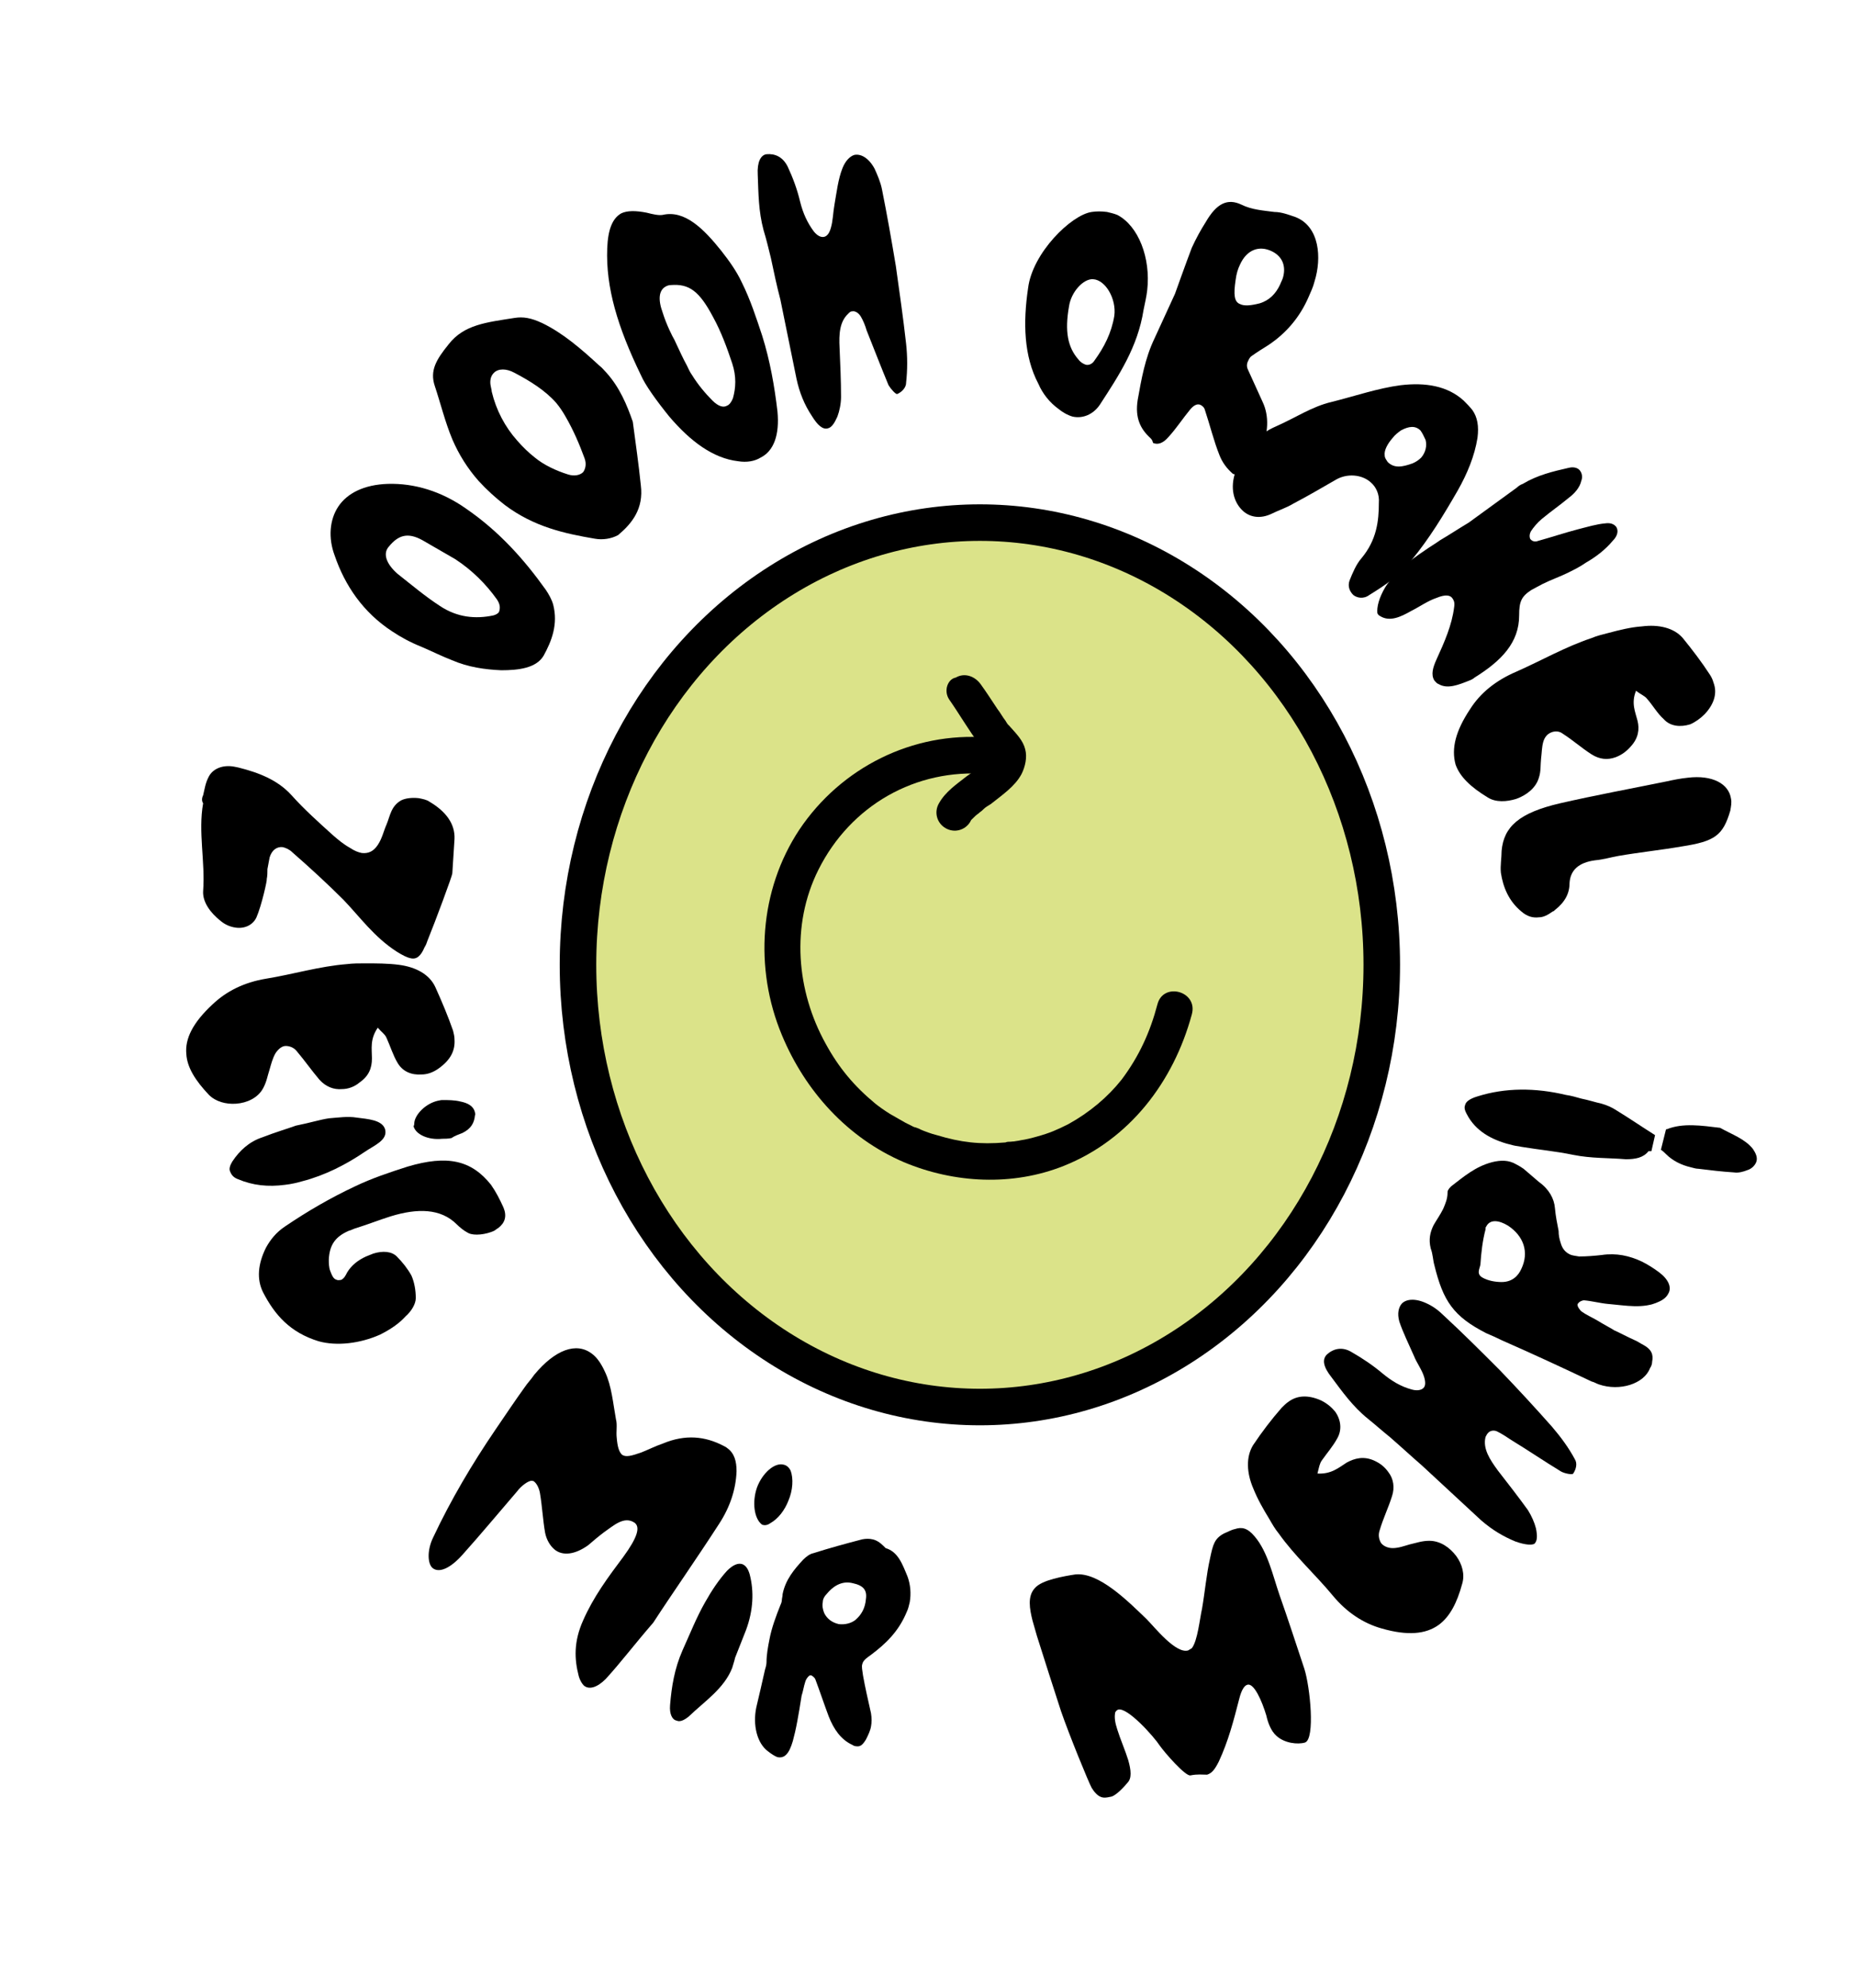 <?xml version="1.0" encoding="utf-8"?>
<!-- Generator: Adobe Illustrator 26.3.1, SVG Export Plug-In . SVG Version: 6.00 Build 0)  -->
<svg version="1.1" id="Ebene_1" xmlns="http://www.w3.org/2000/svg" xmlns:xlink="http://www.w3.org/1999/xlink" x="0px" y="0px"
	 viewBox="0 0 254 272" style="enable-background:new 0 0 254 272;" xml:space="preserve">
<style type="text/css">
	.st0{fill:#DBE389;stroke:#000000;stroke-width:5;stroke-miterlimit:10;}
	.st1{fill:#E5D6C1;stroke:#1D1D1B;stroke-width:5;stroke-miterlimit:10;}
	.st2{fill:#D8B78B;}
	.st3{fill:#A874CD;}
	.st4{fill:#FF7855;}
	.st5{fill:#4E9A7D;}
	.st6{fill:#DCD871;}
	.st7{fill:#F092C2;}
	.st8{stroke:#000000;stroke-width:2.192;stroke-miterlimit:10;}
	.st9{fill:#B7C7FF;}
	.st10{fill:#B7C7FF;stroke:#000000;stroke-width:6;stroke-linecap:round;stroke-linejoin:round;stroke-miterlimit:10;}
	.st11{clip-path:url(#SVGID_00000008125903656794936970000015072241301899211179_);fill:#FFFFFF;}
	.st12{fill:#FF6F4A;}
	.st13{clip-path:url(#SVGID_00000011006024025904885060000016112681033652586162_);fill:#FFFFFF;}
	.st14{clip-path:url(#SVGID_00000076599373049903457160000002332421450148808122_);fill:#FFFFFF;}
	.st15{fill:#FFFFFF;}
	.st16{fill:none;stroke:#FF6F4A;stroke-width:6;stroke-linecap:round;stroke-linejoin:round;stroke-miterlimit:10;}
	.st17{fill:#FF6F4A;stroke:#FFFFFF;stroke-width:0.101;stroke-miterlimit:10;}
	.st18{fill:#FF6F4A;stroke:#FF6F4A;stroke-width:0.373;stroke-linecap:round;stroke-linejoin:round;stroke-miterlimit:10;}
	.st19{fill:#FF6F4A;stroke:#FF6F4A;stroke-width:0.5;stroke-miterlimit:10;}
	.st20{clip-path:url(#SVGID_00000031192453686613685760000003221244499927962290_);fill:#FFFFFF;}
	.st21{fill:#DBE389;stroke:#1D1D1B;stroke-width:5;stroke-miterlimit:10;}
	.st22{fill:#F6B7D4;stroke:#1D1D1B;stroke-width:5;stroke-miterlimit:10;}
	.st23{fill:#FFF6D1;stroke:#000000;stroke-width:5;stroke-miterlimit:10;}
	.st24{fill:#BCE0EF;stroke:#1D1D1B;stroke-width:5;stroke-miterlimit:10;}
	.st25{fill:#E482B3;}
	.st26{fill:#F7AD6F;}
	.st27{fill:#F6B7D4;stroke:#1D1D1B;stroke-width:0.771;stroke-miterlimit:10;}
	.st28{fill:#FFDB4C;stroke:#1D1D1B;stroke-width:5;stroke-miterlimit:10;}
	.st29{fill:#6CB541;stroke:#1D1D1B;stroke-width:5;stroke-miterlimit:10;}
	.st30{fill:#DBE389;}
	.st31{fill:#D1AC8B;}
	.st32{fill:#6CB541;}
	.st33{fill:#E5D6C1;}
	.st34{fill:#F6B7D4;}
	.st35{fill:#FFDB4C;}
	.st36{fill:#EB6545;}
	.st37{fill:#F7AD6F;stroke:#1D1D1B;stroke-width:5;stroke-miterlimit:10;}
	.st38{fill:#EB6545;stroke:#1D1D1B;stroke-width:5;stroke-miterlimit:10;}
	.st39{fill:#D1AC8B;stroke:#1D1D1B;stroke-width:5;stroke-miterlimit:10;}
	.st40{fill:#9A96C9;}
	.st41{fill:#FFF6D1;}
	.st42{fill:#9A96C9;stroke:#1D1D1B;stroke-width:5;stroke-miterlimit:10;}
	.st43{fill:#BCE0EF;}
	.st44{fill:#FFDB4C;stroke:#000000;stroke-width:5;stroke-miterlimit:10;}
	.st45{fill:#9A96C9;stroke:#000000;stroke-width:5;stroke-miterlimit:10;}
	.st46{fill:#F6B7D4;stroke:#000000;stroke-width:5;stroke-miterlimit:10;}
	.st47{fill:#F7AD6F;stroke:#1D1D1B;stroke-width:7;stroke-miterlimit:10;}
	.st48{fill:#6CB541;stroke:#1D1D1B;stroke-width:7;stroke-miterlimit:10;}
	.st49{fill:#E5D6C1;stroke:#1D1D1B;stroke-width:7;stroke-miterlimit:10;}
	.st50{fill:#FFDB4C;stroke:#000000;stroke-width:7;stroke-miterlimit:10;}
	.st51{fill:#F6B7D4;stroke:#1D1D1B;stroke-width:7;stroke-miterlimit:10;}
	.st52{fill:#EB6545;stroke:#1D1D1B;stroke-width:7;stroke-miterlimit:10;}
	.st53{fill:#D1AC8B;stroke:#1D1D1B;stroke-width:7;stroke-miterlimit:10;}
	.st54{fill:#DBE389;stroke:#1D1D1B;stroke-width:7;stroke-miterlimit:10;}
	.st55{fill:#9A96C9;stroke:#1D1D1B;stroke-width:7;stroke-miterlimit:10;}
	.st56{fill:#BCE0EF;stroke:#1D1D1B;stroke-width:7;stroke-miterlimit:10;}
	.st57{fill:#F6B7D4;stroke:#000000;stroke-width:7;stroke-miterlimit:10;}
	.st58{fill:#F7AD6F;stroke:#000000;stroke-width:7;stroke-miterlimit:10;}
	.st59{fill:#6CB541;stroke:#000000;stroke-width:7;stroke-miterlimit:10;}
	.st60{fill:#1D1D1B;}
	.st61{fill:#FFF6D1;stroke:#000000;stroke-width:7;stroke-miterlimit:10;}
	.st62{fill:#E482B3;stroke:#000000;stroke-width:7;stroke-miterlimit:10;}
</style>
<g>
	<path d="M27.8,108.8c0.2-0.8,0.3-1.7,0.8-2.6c0.6-1.1,2-1.6,3.5-1.3l0.5,0.1c2.8,0.7,5.4,1.7,7.3,3.8c1.7,1.9,3.7,3.7,5.7,5.5
		c0.7,0.6,1.4,1.2,2.3,1.7c0.6,0.4,1.1,0.6,1.6,0.7c0.9,0.1,1.6-0.2,2.2-1.1c0.6-0.9,0.8-1.9,1.2-2.8c0.5-1.2,0.6-2.5,2-3.3
		c0.6-0.3,1.5-0.4,2.4-0.3c0.5,0.1,1.1,0.2,1.5,0.5c2.2,1.3,3.5,3,3.4,5.1c-0.1,1.6-0.2,3.1-0.3,4.7c0,0.3-2.3,6.5-3.4,9.2
		c-0.1,0.3-0.2,0.6-0.4,0.9c-0.5,1.2-1.1,1.7-1.9,1.5c-0.5-0.1-1.1-0.4-1.9-0.9c-3.1-2-5-4.7-7.3-7.1c-2.2-2.2-4.6-4.4-7-6.5
		c-0.4-0.4-0.9-0.6-1.3-0.7c-0.8-0.1-1.5,0.4-1.8,1.4c-0.1,0.5-0.2,1.1-0.3,1.6c0,0.5,0,0.9-0.1,1.4c0.1,0-0.7,3.6-1.4,5.2
		c-0.5,1.1-1.7,1.6-2.9,1.4c-0.7-0.1-1.4-0.4-2-0.9c-1.4-1.1-2.5-2.6-2.4-4.1c0.3-4-0.7-8.1,0-12C27.6,109.6,27.6,109.2,27.8,108.8z
		"/>
	<path d="M29.1,137.4c1.9-1.8,4.3-3,7.3-3.5c3.7-0.6,7.3-1.7,11.1-2c0.8-0.1,1.6-0.1,2.4-0.1c1.6,0,3.2,0,4.7,0.2
		c2.3,0.3,4.2,1.3,5,3.1c0.9,2,1.7,3.9,2.4,5.9c0.1,0.4,0.2,0.8,0.2,1.2c0.1,1.5-0.5,2.8-2.2,4c-0.7,0.5-1.5,0.8-2.3,0.8
		c-1.4,0.1-2.6-0.4-3.3-1.6c-0.6-1-1-2.3-1.5-3.4c-0.2-0.5-0.7-0.8-1.2-1.4c-1.1,1.6-0.8,2.9-0.8,4.2c0,1.3-0.4,2.4-1.7,3.3
		c-0.7,0.6-1.6,0.9-2.4,0.9c-1.1,0.1-2.2-0.3-3.1-1.3c-1.1-1.3-2-2.6-3.1-3.9c-0.4-0.5-1-0.7-1.5-0.7c-0.5,0-1,0.4-1.4,1
		c-0.4,0.7-0.6,1.5-0.8,2.2c-0.3,0.9-0.4,1.7-0.9,2.6c-0.7,1.3-2.2,2-3.7,2.1c-1.4,0.1-2.8-0.3-3.7-1.2c-1.9-2-3-3.8-3.1-5.6
		C25.3,142.1,26.4,139.9,29.1,137.4z"/>
	<path d="M31.8,158.9c1-1.5,2.3-2.7,4.1-3.3c1.8-0.7,3.5-1.2,4.6-1.6c2-0.4,3.2-0.8,4.5-1c1.3-0.1,2.6-0.3,3.8-0.1
		c1.5,0.2,3.5,0.3,3.9,1.6c0.4,1.5-1.5,2.2-2.8,3.1c-2.5,1.7-5.4,3.2-8.5,4c-0.7,0.2-1.5,0.4-2.4,0.5c-2.3,0.3-4.4,0.1-6.5-0.8
		c-0.5-0.2-0.8-0.5-1-1C31.3,159.9,31.5,159.4,31.8,158.9z M56.7,153.6c0.1-1.1,1.5-2.6,3.2-3c0.1,0,0.4-0.1,0.6-0.1
		c0.8,0,1.7,0,2.5,0.2c1,0.2,1.8,0.6,2,1.5c0,0.1,0.1,0.2,0,0.4c-0.1,1-0.5,1.8-1.7,2.4c-0.5,0.2-1.1,0.4-1.5,0.7
		c-0.5,0.1-0.9,0.1-1.3,0.1c-1.9,0.2-3.6-0.6-3.9-1.7C56.7,153.9,56.7,153.7,56.7,153.6z"/>
	<path d="M36.4,170.7c0.6-1.1,1.4-2.1,2.6-2.9c3.1-2.1,6.2-3.9,9.6-5.5c2.3-1.1,4.7-1.9,7.2-2.7c5.4-1.6,8.7-0.9,11.4,2.5
		c0.7,1,1.2,2,1.7,3.1c0.5,1.2,0.2,2.1-0.7,2.8c-0.2,0.1-0.4,0.3-0.6,0.4c-1.1,0.5-2.7,0.7-3.5,0.3c-0.6-0.3-1.2-0.8-1.6-1.2
		c-2.2-2.2-5.4-2.2-9-1.1c-1.6,0.5-3.1,1.1-4.7,1.6c-0.4,0.1-0.7,0.3-1.1,0.4c-1.8,0.8-2.6,1.9-2.7,3.9c0,0.5,0,1.1,0.2,1.6
		c0.2,0.5,0.4,1.1,0.9,1.2c0.2,0.1,0.5,0,0.6,0c0.4-0.2,0.6-0.6,0.8-1c0.6-1,1.5-1.7,2.6-2.2c0.3-0.1,0.7-0.3,1-0.4
		c1.3-0.4,2.5-0.3,3.2,0.4c0.8,0.8,1.5,1.7,2,2.6c0.4,0.9,0.6,2,0.6,3.1c0,0.8-0.6,1.8-1.4,2.5c-0.9,1-2.1,1.8-3.5,2.5
		c-2.7,1.2-5.9,1.6-8.4,0.9c-3.9-1.2-6-3.6-7.6-6.7C35.1,175,35.3,172.9,36.4,170.7z"/>
	<path d="M79.2,229.3c-0.6-2.3-0.7-4.7,0.6-7.6c1.4-3.2,3.4-5.9,5.5-8.7c1.9-2.6,2.4-4.1,1.5-4.7c-1.4-0.9-2.8,0.4-4.1,1.3
		c-0.8,0.6-1.5,1.2-2.2,1.8c-1.8,1.3-3.5,1.5-4.6,0.6c-0.6-0.5-1.1-1.3-1.3-2.3c-0.3-1.7-0.4-3.6-0.7-5.4c-0.1-0.6-0.4-1.3-0.8-1.6
		c-0.1-0.1-0.2-0.1-0.3-0.1c-0.4-0.1-1.5,0.7-2,1.4c-2.5,2.9-4.9,5.8-7.5,8.7c-1.6,1.8-3.1,2.5-4,1.9c-0.8-0.5-0.9-2.5,0-4.3
		c2.4-5.1,5.3-10,8.5-14.7c1.3-1.9,2.7-4,4-5.8c0.4-0.6,0.9-1.1,1.3-1.7c2.9-3.5,5.8-4.5,7.9-2.9c0.7,0.5,1.3,1.4,1.8,2.5
		c0.9,1.9,1.1,4.3,1.5,6.5c0.2,0.7,0,1.7,0.1,2.5c0.1,1.2,0.3,1.9,0.7,2.3c0.5,0.4,1.3,0.2,2.7-0.3c1-0.4,2-0.9,2.9-1.2
		c3.1-1.3,5.8-1,8.3,0.3c0.2,0.1,0.4,0.2,0.5,0.3c1,0.7,1.3,1.8,1.3,3.2c-0.1,2.5-0.9,4.9-2.4,7.2c-3.1,4.8-6.4,9.5-9,13.5
		c-2.6,3-4.4,5.4-6.5,7.7c-1.2,1.2-2.3,1.5-3,0.9C79.7,230.4,79.4,230,79.2,229.3z"/>
	<path d="M91.7,233.3c0.2-2.5,0.6-5,1.7-7.5c1-2.2,1.9-4.5,3.1-6.6c0.9-1.6,1.9-3.1,3-4.3c0.8-0.8,1.5-1.1,2.1-0.9
		c0.5,0.2,0.8,0.7,1,1.4c0.6,2.3,0.5,4.9-0.5,7.6c-0.4,1-0.8,2-1.5,3.8c-0.1,0.5-0.3,1-0.4,1.4c-1.1,2.8-3.7,4.5-5.9,6.6
		c-0.7,0.6-1.3,0.8-1.7,0.6C92,235.3,91.6,234.5,91.7,233.3z M103.6,203.5c0.7-1.9,2.4-3.5,3.7-3.1c0.4,0.1,0.7,0.4,0.9,0.8
		c0.4,1.1,0.3,2.7-0.3,4.1c-0.5,1.3-1.4,2.5-2.5,3.1c-0.4,0.3-0.8,0.3-1.1,0.2C103.2,207.8,102.9,205.5,103.6,203.5z"/>
	<path d="M105.1,239.6c-1.5-1.1-2.1-3.6-1.6-6c0.4-1.7,0.8-3.4,1.2-5.2c0.1-0.3,0.2-0.7,0.2-1c0-1,0.2-2.1,0.4-3.1
		c0.3-1.6,0.9-3.2,1.5-4.7c0.1-0.2,0.2-0.5,0.2-0.7c0-0.2,0.1-0.5,0.1-0.8c0.4-2,1.6-3.4,2.8-4.7c0.4-0.4,0.9-0.8,1.4-0.9
		c2.2-0.7,4.4-1.3,6.7-1.9c0.5-0.1,1-0.1,1.4,0c0.5,0.1,1,0.4,1.5,0.9c0.1,0.1,0.2,0.2,0.3,0.3c1.7,0.5,2.3,2.2,3,3.9
		c0.4,1.1,0.5,2.3,0.3,3.5c-0.1,0.4-0.2,0.9-0.4,1.3c-1.1,2.7-2.9,4.4-4.9,5.9c-0.7,0.5-1.1,0.8-1.2,1.3c-0.1,0.3,0,0.8,0.1,1.5
		c0.3,1.7,0.7,3.4,1.1,5.2c0.1,0.6,0.1,1.3,0,1.8c-0.1,0.6-0.4,1.2-0.7,1.8c-0.5,0.8-0.8,1-1.4,0.9c-0.2,0-0.3-0.1-0.5-0.2
		c-1.5-0.7-2.5-2.1-3.2-3.9c-0.6-1.6-1.2-3.4-1.8-5c-0.1-0.3-0.4-0.5-0.6-0.6l-0.1,0c-0.2,0-0.6,0.5-0.7,0.9
		c-0.2,0.6-0.3,1.3-0.5,1.9c0,0-0.5,3.3-0.9,5c-0.1,0.4-0.2,0.8-0.3,1.2c-0.5,1.7-1.1,2.4-2.1,2.2
		C106.1,240.3,105.6,240,105.1,239.6z M117.1,221.6c0.8-0.7,1.3-1.6,1.4-2.8c0.2-1.3-0.4-1.9-1.8-2.2c-1.2-0.3-2.4,0.1-3.5,1.4
		c-0.4,0.4-0.6,0.8-0.6,1.2c-0.1,0.5,0,1,0.2,1.5c0.4,0.8,1.1,1.3,2,1.5C115.6,222.3,116.5,222.1,117.1,221.6z"/>
	<path d="M162.9,242.9c-0.7,0.1-3.5-3.1-4.2-4.1c-0.7-1.1-4.4-5.3-5.7-4.9c-0.2,0.1-0.4,0.3-0.4,0.5c-0.1,0.6,0,1.3,0.3,2.2
		c0.4,1.3,1.1,2.9,1.5,4.2c0.4,1.4,0.5,2.5-0.1,3.1c-0.4,0.5-1.5,1.7-2.2,1.9c-0.7,0.1-1.6,0.6-2.7-1.2c-0.4-0.7-3.1-7.3-4.2-10.5
		c-1.1-3.4-2.2-6.8-3.3-10.3l-0.6-2.1c-0.4-1.6-0.7-3.3,0.3-4.4c0.5-0.6,1.5-1,2.6-1.3c1.1-0.3,2.3-0.5,3-0.6
		c3.2-0.3,7.1,3.6,9.7,6.1c1.1,1.1,4,4.8,5.7,4.3c0.2-0.1,0.3-0.2,0.5-0.3c0.8-1,1.1-4.1,1.4-5.4c0.4-2.3,0.6-4.7,1.1-6.9
		c0.4-1.9,0.6-2.7,1.9-3.4c0.5-0.2,1-0.5,1.5-0.6c0.9-0.3,1.7-0.2,2.7,1c1.8,2.1,2.5,5.4,3.4,8c1.2,3.4,2.3,6.8,3.4,10.1
		c0.8,2.5,1.5,9.6,0.1,10.1c-1,0.3-2.8,0.1-3.9-0.9c-0.8-0.7-1.2-1.9-1.4-2.8c-0.6-2-1.7-4.5-2.6-4.2c-0.4,0.1-0.8,0.7-1.1,1.9
		c-0.8,3.1-1.5,5.8-2.8,8.6c-0.6,1.2-1,1.6-1.6,1.8C164.5,242.8,163.9,242.7,162.9,242.9z"/>
	<path d="M189.1,222.8c-2.5-0.7-4.8-2.2-6.7-4.5c-2.4-2.9-5.2-5.4-7.4-8.5c-0.5-0.6-0.9-1.3-1.3-2c-0.8-1.3-1.6-2.7-2.2-4.2
		c-0.9-2.1-1-4.3,0-5.9c1.2-1.8,2.5-3.5,3.9-5.1c0.3-0.3,0.6-0.6,0.9-0.8c1.2-0.9,2.7-1,4.5-0.2c0.8,0.4,1.4,0.9,1.9,1.5
		c0.8,1.1,1,2.5,0.3,3.7c-0.6,1.1-1.4,2-2.1,3c-0.3,0.4-0.4,1-0.6,1.8c1.9,0.1,2.9-0.8,4-1.5c1.1-0.6,2.3-0.9,3.7-0.3
		c0.9,0.4,1.5,0.9,2,1.6c0.7,0.9,0.9,2.1,0.5,3.3c-0.5,1.6-1.2,3-1.7,4.7c-0.2,0.6-0.1,1.2,0.2,1.7c0.3,0.4,0.9,0.7,1.6,0.7
		c0.8,0,1.6-0.3,2.3-0.5c0.9-0.2,1.7-0.5,2.7-0.5c1.5,0,2.8,0.9,3.7,2.1c0.8,1.1,1.2,2.5,0.8,3.8c-0.7,2.6-1.7,4.5-3.2,5.6
		C195.1,223.6,192.6,223.8,189.1,222.8z"/>
	<path d="M207.4,210.9c-1.7-0.7-3.2-1.6-4.7-2.9l-8.1-7.5c-1.5-1.3-2.9-2.6-4.4-3.9c-1-0.8-2-1.7-3-2.5c-2.1-1.7-3.5-3.7-5-5.7
		c-1.1-1.4-1.3-2.4-0.6-3.1c0.9-0.8,2.1-1.1,3.4-0.3c1.4,0.8,2.9,1.8,4.2,2.9c1.2,1,2.5,1.8,4,2.2c0.7,0.2,1.3,0.1,1.6-0.2
		c0.3-0.3,0.3-0.8,0.1-1.5c-0.3-1-1-1.9-1.4-2.9c-0.7-1.6-1.5-3.2-2-4.7c-0.3-1.1-0.1-1.9,0.3-2.4c0.6-0.7,1.9-0.8,3.4-0.1
		c0.9,0.4,1.7,1,2.4,1.7c2.6,2.4,5.1,4.9,7.6,7.4c2.5,2.6,4.9,5.2,7.2,7.8c1.2,1.4,2.3,2.9,3.1,4.4c0.4,0.6,0.2,1.4-0.2,2
		c-0.1,0.2-1.2,0-1.7-0.3c-2.3-1.4-4.5-2.9-6.8-4.3c-0.6-0.4-1.2-0.8-1.8-1.1c-0.5-0.3-1.1-0.2-1.4,0.2c-0.1,0.1-0.2,0.3-0.3,0.5
		c-0.4,1.6,0.6,3.1,1.7,4.6c1.4,1.8,2.8,3.6,4.1,5.4c0.5,0.8,0.9,1.7,1.1,2.5c0.2,1,0.2,1.7-0.2,2.1
		C209.7,211.4,208.8,211.4,207.4,210.9z"/>
	<path d="M218.8,189.4c-0.3-0.1-0.6-0.3-1-0.4c-4-1.9-8.1-3.8-12.2-5.6c-0.8-0.4-1.5-0.7-2.2-1c-4.5-2.3-5.9-4.4-7.1-9.3
		c-0.2-0.7-0.2-1.5-0.5-2.3c-0.3-1.2-0.1-2.2,0.4-3.2c0.4-0.7,0.9-1.4,1.3-2.2c0.3-0.7,0.6-1.4,0.6-2.2c0-0.1,0-0.3,0.1-0.4
		c0.1-0.2,0.2-0.3,0.4-0.5c1.7-1.3,3.3-2.7,5.6-3.3c1.2-0.3,2.3-0.3,3.3,0.3c0.4,0.2,0.7,0.4,1,0.6c0.7,0.6,1.4,1.2,2.1,1.8
		c1.4,1,2.1,2.3,2.2,3.6c0.1,1.1,0.3,2.1,0.5,3.1c0,0.6,0.1,1.1,0.3,1.7c0.2,0.7,0.6,1.2,1.2,1.5c0.4,0.2,0.8,0.2,1.3,0.3
		c1.1,0,2.2-0.1,3.1-0.2c2-0.3,3.8,0.1,5.5,0.9c0.8,0.4,1.6,0.9,2.4,1.5c1.3,1,1.7,2.1,1.2,2.9c-0.2,0.4-0.6,0.8-1.3,1.1
		c-2.1,1-4.5,0.5-6.9,0.3c-1.1-0.1-2.2-0.4-3.3-0.5c-0.3,0-0.7,0.2-0.8,0.4l-0.1,0.1c-0.1,0.3,0.3,0.8,0.5,1
		c0.7,0.5,1.4,0.8,2.1,1.2c0.8,0.5,2.3,1.3,2.4,1.4c0.9,0.4,1.8,0.9,2.7,1.3c0.5,0.2,0.9,0.5,1.3,0.7c1.1,0.6,1.4,1.3,1.2,2.3
		c0,0.3-0.1,0.6-0.3,0.9C225,189.3,221.7,190.4,218.8,189.4z M206.4,167.7c-1.3-0.8-2.5-0.9-3,0.1c-0.1,0.1-0.1,0.2-0.1,0.4
		c-0.4,1.5-0.6,3.2-0.7,4.8c-0.1,0.6-0.6,1.3,0.3,1.8c0.7,0.4,1.7,0.6,2.6,0.6c1.5,0,2.3-0.9,2.7-1.8
		C209.3,171.3,208.5,169.1,206.4,167.7z"/>
	<path d="M225.6,157.5c-0.7,0.9-1.8,1.1-3.1,1.1c-2.4-0.2-4.7-0.1-7.2-0.6c-2.4-0.5-4.7-0.7-7.1-1.1c-0.4-0.1-0.7-0.1-1.1-0.2
		c-2.6-0.6-4.8-1.7-6.1-3.8c-0.4-0.7-0.7-1.2-0.5-1.7c0.1-0.5,0.7-0.9,1.7-1.2c3.8-1.2,7.9-1.2,12.1-0.2c0.7,0.1,1.4,0.3,2.1,0.5
		c1,0.2,1.9,0.5,2.8,0.7c0.7,0.2,1.4,0.5,2,0.9c1.8,1.1,3.4,2.2,5.3,3.4l-0.5,2.2L225.6,157.5z M239.1,160.1
		c-0.5,0.2-1.2,0.4-1.8,0.3c-1.6-0.1-3.3-0.3-4.9-0.5c-0.3,0-0.6-0.1-1-0.2c-1.3-0.3-2.5-0.9-3.4-1.8c-0.2-0.2-0.4-0.4-0.7-0.6
		l0.7-2.8c0.1,0,0.1,0,0.1,0c2.2-0.9,4.8-0.5,7.3-0.2c1.6,0.9,3.4,1.5,4.5,2.9c0.4,0.6,0.6,1.1,0.5,1.6S239.8,159.9,239.1,160.1z"/>
</g>
<ellipse class="st0" cx="134.1" cy="132" rx="55" ry="60.5"/>
<g>
	<g>
		<path d="M158.4,137.4c-1,3.8-2.5,7.1-4.9,10.3c-1.9,2.4-4.4,4.5-7.3,6.1c-1.6,0.8-2.5,1.2-4.3,1.7c-0.7,0.2-1.5,0.4-2.2,0.5
			c-0.4,0.1-0.7,0.1-1.1,0.2c0.5-0.1-0.2,0-0.3,0c-0.2,0-0.5,0-0.7,0.1c-3.5,0.3-6.1,0-9.4-1c-0.8-0.2-1.6-0.5-2.3-0.8
			c0.3,0.1-0.6-0.3-0.8-0.3c-0.4-0.2-0.8-0.4-1.2-0.6c-0.7-0.4-1.4-0.8-2.1-1.2c-0.8-0.5-1.5-1-2-1.4c-2.9-2.4-5-4.9-6.8-8.2
			c-4-7.2-4.8-16.2-1-23.8c4.4-8.8,13.3-13.9,23.1-13.1c1.3,0.1,2.5-1.2,2.5-2.5c0-1.4-1.1-2.4-2.5-2.5c-10.2-0.8-20,4.1-25.7,12.6
			c-5.5,8.3-6.2,19-2.4,28.1c3.2,7.7,9,14.1,16.7,17.4c6.9,2.9,14.9,3.3,21.9,0.5c9-3.6,15-11.5,17.5-20.7
			C164,135.6,159.2,134.3,158.4,137.4L158.4,137.4z"/>
	</g>
</g>
<g>
	<g>
		<path d="M129.9,95.7c1.4,2,2.6,4.1,4.1,6.1c0.3,0.4,0.7,0.8,1.1,1.3c0.2,0.2,0.3,0.3,0.5,0.5c-0.4-0.4,0.1,0.2,0.1,0.2
			c-0.2,0-0.1-0.8-0.1-0.4c0-0.7,0.1-0.3,0-0.1c-0.2,0.5,0.3-0.4,0,0c-0.1,0.1-0.2,0.3-0.3,0.5c-0.1,0.1,0.3-0.3-0.1,0
			c-0.1,0.1-0.3,0.3-0.4,0.4c-0.3,0.3-0.6,0.5-0.9,0.8c-0.2,0.1-0.3,0.3-0.5,0.4c-0.1,0.1-0.1,0.1,0.1-0.1c-0.1,0.1-0.2,0.1-0.2,0.2
			c-0.3,0.2-0.7,0.5-1,0.7c-1.4,1.1-2.9,2.1-3.8,3.7c-0.7,1.2-0.3,2.7,0.9,3.4c1.2,0.7,2.7,0.3,3.4-0.9c0-0.1,0.4-0.6,0.1-0.2
			c-0.3,0.3,0.2-0.2,0.2-0.2c0.3-0.3,0.5-0.5,0.8-0.7c0.2-0.2,0.4-0.3,0.6-0.5c-0.3,0.3,0,0,0.1-0.1c0.3-0.3,0.7-0.5,1-0.7
			c1.5-1.2,3.3-2.4,4.2-4.1c0.5-1,0.8-2.3,0.5-3.4c-0.3-1.2-1.2-2.1-2-3c-0.1-0.1-0.5-0.6-0.2-0.2c-0.2-0.2-0.4-0.5-0.5-0.7
			c-0.4-0.5-0.7-1.1-1.1-1.6c-0.8-1.2-1.5-2.3-2.3-3.4c-0.8-1.1-2.2-1.6-3.4-0.9C129.7,92.9,129.1,94.5,129.9,95.7L129.9,95.7z"/>
	</g>
</g>
<g>
	<path d="M68.6,91.7c-2.2-0.1-4.5-0.4-6.8-1.4c-1.3-0.5-2.7-1.2-4.1-1.8c-1.5-0.6-2.8-1.3-4-2.1c-4-2.6-6.5-6.3-7.9-10.4
		c-0.9-2.4-0.7-4.9,0.5-6.7c1.2-1.8,3.5-3,6.8-3.1c3.6-0.1,7.3,1,10.7,3.4c4.5,3.1,7.9,6.9,10.9,11.1c0.4,0.6,0.8,1.3,1,2
		c0.7,2.7-0.2,5-1.3,7C73.4,91.4,71,91.7,68.6,91.7z M68,82c-1.5-2.1-3.4-4-5.7-5.5l-4.5-2.6c-2-1.1-3.3-0.7-4.6,0.9
		c-0.8,0.9-0.4,2.3,1.2,3.7c1.9,1.5,3.8,3.1,5.8,4.4c2.4,1.6,4.9,1.8,7.3,1.3c0.4-0.1,0.7-0.3,0.8-0.5C68.5,83.1,68.4,82.6,68,82z"
		/>
	<path d="M81.4,73.7c-4.1-0.7-8.3-1.6-12.3-4.6c-1.3-1-2.5-2.1-3.6-3.3c-1.5-1.7-2.7-3.6-3.6-5.7c-1-2.4-1.6-4.9-2.4-7.3
		c-0.7-2.1,0.2-3.6,1.9-5.7c2.1-2.7,5.2-3,9-3.6c1.2-0.2,2.3,0,3.8,0.7c2.9,1.4,5.4,3.6,7.8,5.8c0.4,0.3,0.7,0.7,1,1
		c1.8,2,2.8,4.4,3.6,6.7c0.4,3,0.8,5.8,1.1,8.7c0.4,3.2-1.2,5.2-3.1,6.8C83.7,73.7,82.5,73.9,81.4,73.7z M80,62.7
		c-0.7-1.9-1.5-3.8-2.6-5.7c-0.4-0.7-0.8-1.3-1.3-1.9c-1.5-1.7-3.6-3-5.7-4.1c-1.1-0.6-2.2-0.6-2.8,0c-0.3,0.3-0.5,0.7-0.5,1.3
		c0,0.5,0.2,1,0.2,1.3c0.6,2.5,1.8,4.8,3.5,6.7c0.7,0.8,1.5,1.6,2.4,2.3c1.2,1,2.9,1.8,4.5,2.3c0.9,0.3,1.7,0.1,2.1-0.3
		C80.1,64.2,80.3,63.5,80,62.7z"/>
	<path d="M101,63.1c-3.4-0.4-6.5-2.7-9.4-6.1c-1.7-2.1-3.3-4.3-3.9-5.7c-3.2-6.6-4.8-12-4.6-17.3c0.1-2.6,0.7-4.1,1.9-4.8
		c0.8-0.4,2-0.4,3.5-0.1c0.8,0.2,1.6,0.4,2.2,0.3c3-0.7,5.6,1.9,8,4.9c1.1,1.4,2.1,2.8,2.8,4.3c1.2,2.4,2,4.9,2.8,7.3
		c1.1,3.5,1.7,7,2.1,10.4c0.3,3.2-0.5,5.4-2.3,6.3C103.3,63.1,102.2,63.3,101,63.1z M100.3,54.5c0.4-1.4,0.5-3-0.1-4.8
		c-0.7-2.1-1.5-4.3-2.6-6.3c-1.9-3.6-3.3-4.6-5.8-4.4c-0.3,0-0.5,0.1-0.7,0.2c-0.9,0.5-1.1,1.7-0.4,3.6c0.5,1.6,1.3,3.2,1.6,3.7
		C93,48,93.5,49.1,94,50c0.2,0.4,0.4,0.9,0.7,1.3c0.8,1.3,1.8,2.5,2.8,3.5c0.8,0.8,1.5,1,2,0.7C99.8,55.4,100.1,55,100.3,54.5z"/>
	<path d="M111.1,56.9c-1-1.5-1.7-3.2-2.1-5.1L106.8,41c-0.5-1.9-0.9-3.8-1.3-5.7c-0.3-1.2-0.6-2.5-1-3.8c-0.7-2.6-0.7-5-0.8-7.6
		c-0.1-1.7,0.4-2.7,1.2-2.8c1.1-0.1,2.2,0.3,2.9,1.7c0.7,1.5,1.3,3.1,1.7,4.8c0.4,1.6,1,2.9,1.9,4.1c0.5,0.6,1,0.8,1.4,0.7
		s0.7-0.5,0.9-1.2c0.3-1,0.3-2.1,0.5-3.2c0.3-1.7,0.5-3.5,1.1-5c0.4-1,1-1.6,1.6-1.8c0.9-0.2,2,0.4,2.8,1.9c0.4,0.9,0.8,1.8,1,2.8
		c0.7,3.5,1.3,6.9,1.9,10.5c0.5,3.6,1,7,1.4,10.6c0.2,1.8,0.2,3.6,0,5.4c0,0.7-0.7,1.3-1.2,1.5c-0.2,0.1-0.9-0.7-1.2-1.2
		c-1-2.4-2-5-3-7.5c-0.2-0.7-0.5-1.4-0.8-1.9c-0.3-0.5-0.8-0.8-1.2-0.7c-0.2,0-0.3,0.1-0.5,0.3c-1.2,1.1-1.3,2.8-1.2,4.7
		c0.1,2.3,0.2,4.5,0.2,6.7c0,0.9-0.2,1.9-0.5,2.7c-0.4,0.9-0.8,1.5-1.3,1.6C112.6,58.8,111.9,58.2,111.1,56.9z"/>
	<path d="M144.8,55.9c-1.1-0.8-2.1-2-2.7-3.4c-2-3.8-2.1-8.4-1.4-13.1c0.6-4.8,5.9-10,8.7-10.4c0.7-0.1,1.3-0.1,2.1,0
		c0.4,0.1,0.9,0.2,1.4,0.4c2.9,1.5,4.6,5.9,4.1,10.3c-0.1,0.9-0.3,1.7-0.5,2.7c-0.8,5.1-3.4,9-6,13c-0.9,1.3-2.3,1.9-3.7,1.6
		C146.1,56.8,145.4,56.4,144.8,55.9z M149.8,49.3c1.3-1.8,2.3-3.7,2.7-6.1c0.3-2.3-1.2-4.9-2.9-5c-1.3-0.1-3,1.7-3.3,3.7
		c-0.6,3.4-0.2,5.6,1.3,7.3c0.3,0.4,0.7,0.6,1,0.7C149,50,149.5,49.8,149.8,49.3z"/>
	<path d="M157.4,59.9c-1.3-1.2-2.1-2.7-1.7-5.2c0.5-2.8,1-5.7,2.3-8.4l2.8-6.1c0,0,1.5-4.2,2.3-6.3c0.6-1.3,1.2-2.4,1.9-3.5
		c1.5-2.6,3-3.3,4.9-2.4c1.4,0.7,3,0.8,4.5,1c1,0,2,0.4,2.9,0.7c3.3,1.3,3.6,5.6,2.6,8.8c-0.2,0.8-0.5,1.4-0.8,2.1
		c-1.2,2.8-3.1,5-5.5,6.6c-0.8,0.5-1.6,1-2.3,1.5c-0.3,0.2-0.4,0.5-0.5,0.7c-0.2,0.4-0.2,0.8,0,1.2c0.7,1.5,1.3,2.9,2,4.4
		c0.9,1.9,0.8,4.3-0.2,6.4c-0.5,1.2-1.3,2.3-2.4,3.2c-0.3,0.3-1.3,0.4-1.5,0.2c-0.8-0.7-1.4-1.5-1.8-2.5c-0.8-2-1.3-4.1-2-6.2
		c-0.1-0.4-0.4-0.6-0.6-0.7c-0.4-0.2-0.9,0-1.4,0.6c-1,1.2-1.9,2.6-3,3.8c-0.7,0.8-1.4,1.1-2.1,0.8
		C157.7,60.2,157.6,60.1,157.4,59.9z M172.4,41.5c1.3-0.4,2.2-1.3,2.8-2.6c0.1-0.3,0.3-0.6,0.4-1c0.4-1.5-0.1-2.8-1.5-3.5
		c-1.8-0.9-3.5-0.2-4.4,1.8c-0.3,0.6-0.5,1.3-0.6,2.1c-0.3,2-0.2,3,0.6,3.3C170.3,41.9,171.2,41.8,172.4,41.5z"/>
	<path d="M169.1,64.5c0.5-1.4,1.2-2.7,2.2-3.8c0.9-1,2-1.8,3.4-2.4c2.5-1.1,4.9-2.7,7.5-3.3c3.2-0.8,6.4-1.9,9.5-2.3
		c3.4-0.4,6.4,0.1,8.6,2.1c0.4,0.4,0.8,0.8,1.2,1.3c0.7,1,0.9,2.2,0.7,3.8c-0.4,2.5-1.4,4.9-2.7,7.2c-1.9,3.3-3.9,6.6-6.3,9.5
		c-1.7,2.2-3.7,3.5-5.8,4.8c-0.8,0.6-1.7,0.4-2.2,0c-0.5-0.5-0.8-1.2-0.5-2c0.4-1,0.9-2.2,1.6-3c2.1-2.5,2.4-5.1,2.4-7.6
		c0.1-1.2-0.4-2.2-1.1-2.8c-1.2-1.1-3.3-1.3-4.9-0.3c-1.9,1.1-3.8,2.2-5.7,3.2c-1,0.6-2,0.9-3,1.4c-1.5,0.7-2.9,0.5-3.9-0.4
		C168.8,68.7,168.3,66.7,169.1,64.5z M193.3,63.4c0.5-0.2,0.9-0.5,1.2-0.8c0.6-0.7,0.8-1.6,0.6-2.4c-0.2-0.4-0.4-0.9-0.7-1.3
		c-0.7-0.7-1.6-0.6-2.7,0c-0.4,0.3-0.8,0.6-1.1,1c-0.7,0.8-1.2,1.7-1.1,2.4c0,0.4,0.3,0.7,0.4,0.9C190.8,64.1,191.9,63.9,193.3,63.4
		z"/>
	<path d="M189.6,80.3c1.3-2,3.3-3.6,5.4-5c0.7-0.5,1.4-0.9,2.1-1.4c1.2-0.7,2.4-1.5,3.9-2.4l6.6-4.8c0.2-0.2,0.5-0.4,0.8-0.5
		c2-1.2,4.1-1.7,6.3-2.2c0.8-0.2,1.4,0.1,1.6,0.5c0.2,0.3,0.3,0.8,0.1,1.3c-0.2,0.9-0.9,1.7-1.7,2.3c-1.2,1-2.5,1.9-3.7,2.9
		c-0.6,0.5-1.1,1.1-1.5,1.7c-0.2,0.4-0.2,0.7-0.1,1c0.2,0.3,0.6,0.5,1.1,0.3c1.8-0.5,3.6-1.1,5.5-1.6c1.2-0.3,2.5-0.7,3.7-0.8
		c0.7-0.1,1.2,0.1,1.5,0.5c0.3,0.5,0.2,1.2-0.5,1.9c-1,1.2-2.3,2.2-3.7,3c-0.7,0.5-1.5,0.9-2.3,1.3c-1.2,0.6-2.4,1-3.6,1.6
		c-0.6,0.3-1.1,0.6-1.5,0.8c-1.4,0.9-1.7,1.6-1.7,3.5c0,3.7-2.4,6.2-6.1,8.5c-0.1,0.1-0.4,0.3-0.7,0.4c-1.5,0.6-3,1.2-4.2,0.5
		c-0.3-0.1-0.4-0.3-0.6-0.5c-0.5-0.8-0.2-1.8,0.3-2.9c1.1-2.4,2.1-4.7,2.4-7.1c0.1-0.6,0-0.9-0.2-1.2c-0.3-0.5-1-0.6-2.2-0.1
		c-1.2,0.4-2.3,1.2-3.5,1.8c-1.4,0.8-2.9,1.5-4.2,0.7c-0.2-0.1-0.3-0.2-0.4-0.4C188.4,83.1,188.7,81.8,189.6,80.3z"/>
	<path d="M201.2,97c1.4-2.2,3.5-3.9,6.3-5.1c3.4-1.5,6.7-3.4,10.3-4.6c0.7-0.3,1.5-0.5,2.3-0.7c1.5-0.4,3.1-0.8,4.6-0.9
		c2.3-0.3,4.4,0.2,5.6,1.6c1.3,1.6,2.6,3.3,3.7,5c0.2,0.3,0.4,0.7,0.5,1.1c0.5,1.3,0.2,2.8-1.2,4.3c-0.6,0.6-1.3,1.1-2,1.4
		c-1.3,0.4-2.7,0.3-3.6-0.7c-0.9-0.8-1.5-1.9-2.3-2.8c-0.3-0.4-0.9-0.6-1.5-1.1c-0.7,1.7-0.1,2.9,0.2,4.1c0.3,1.2,0.1,2.4-0.9,3.5
		c-0.6,0.7-1.3,1.2-2.1,1.5c-1.1,0.4-2.2,0.3-3.3-0.4c-1.4-0.9-2.5-1.9-3.9-2.8c-0.5-0.4-1.1-0.4-1.6-0.2c-0.5,0.2-0.9,0.6-1.1,1.3
		c-0.2,0.7-0.2,1.5-0.3,2.3c-0.1,0.9,0,1.7-0.3,2.6c-0.4,1.4-1.7,2.4-3.1,2.9c-1.3,0.4-2.8,0.5-3.9-0.2c-2.3-1.4-3.8-2.8-4.4-4.5
		C198.6,102.4,199.2,100,201.2,97z"/>
	<path d="M205.5,116.4c0.3-3.3,2.4-5.2,8-6.5c4.8-1.1,9.7-2,14.6-3c0.9-0.2,1.9-0.4,2.9-0.5c3.3-0.4,5.6,0.8,5.9,2.9
		c0.1,0.5,0,1-0.1,1.6c-1,3.4-2.1,4.2-6.6,4.9c-2.9,0.5-5.8,0.8-8.7,1.3c-1.1,0.2-2.1,0.5-3.2,0.6c-2.3,0.3-3.4,1.4-3.5,3.1
		c0,1.4-0.6,2.6-2,3.7c-0.1,0.1-0.2,0.2-0.3,0.2c-0.7,0.5-1.3,0.8-1.9,0.8c-0.8,0.1-1.6-0.1-2.4-0.8c-1.7-1.4-2.5-3.3-2.8-5.3
		C205.3,118.4,205.5,117.4,205.5,116.4z"/>
</g>
</svg>
